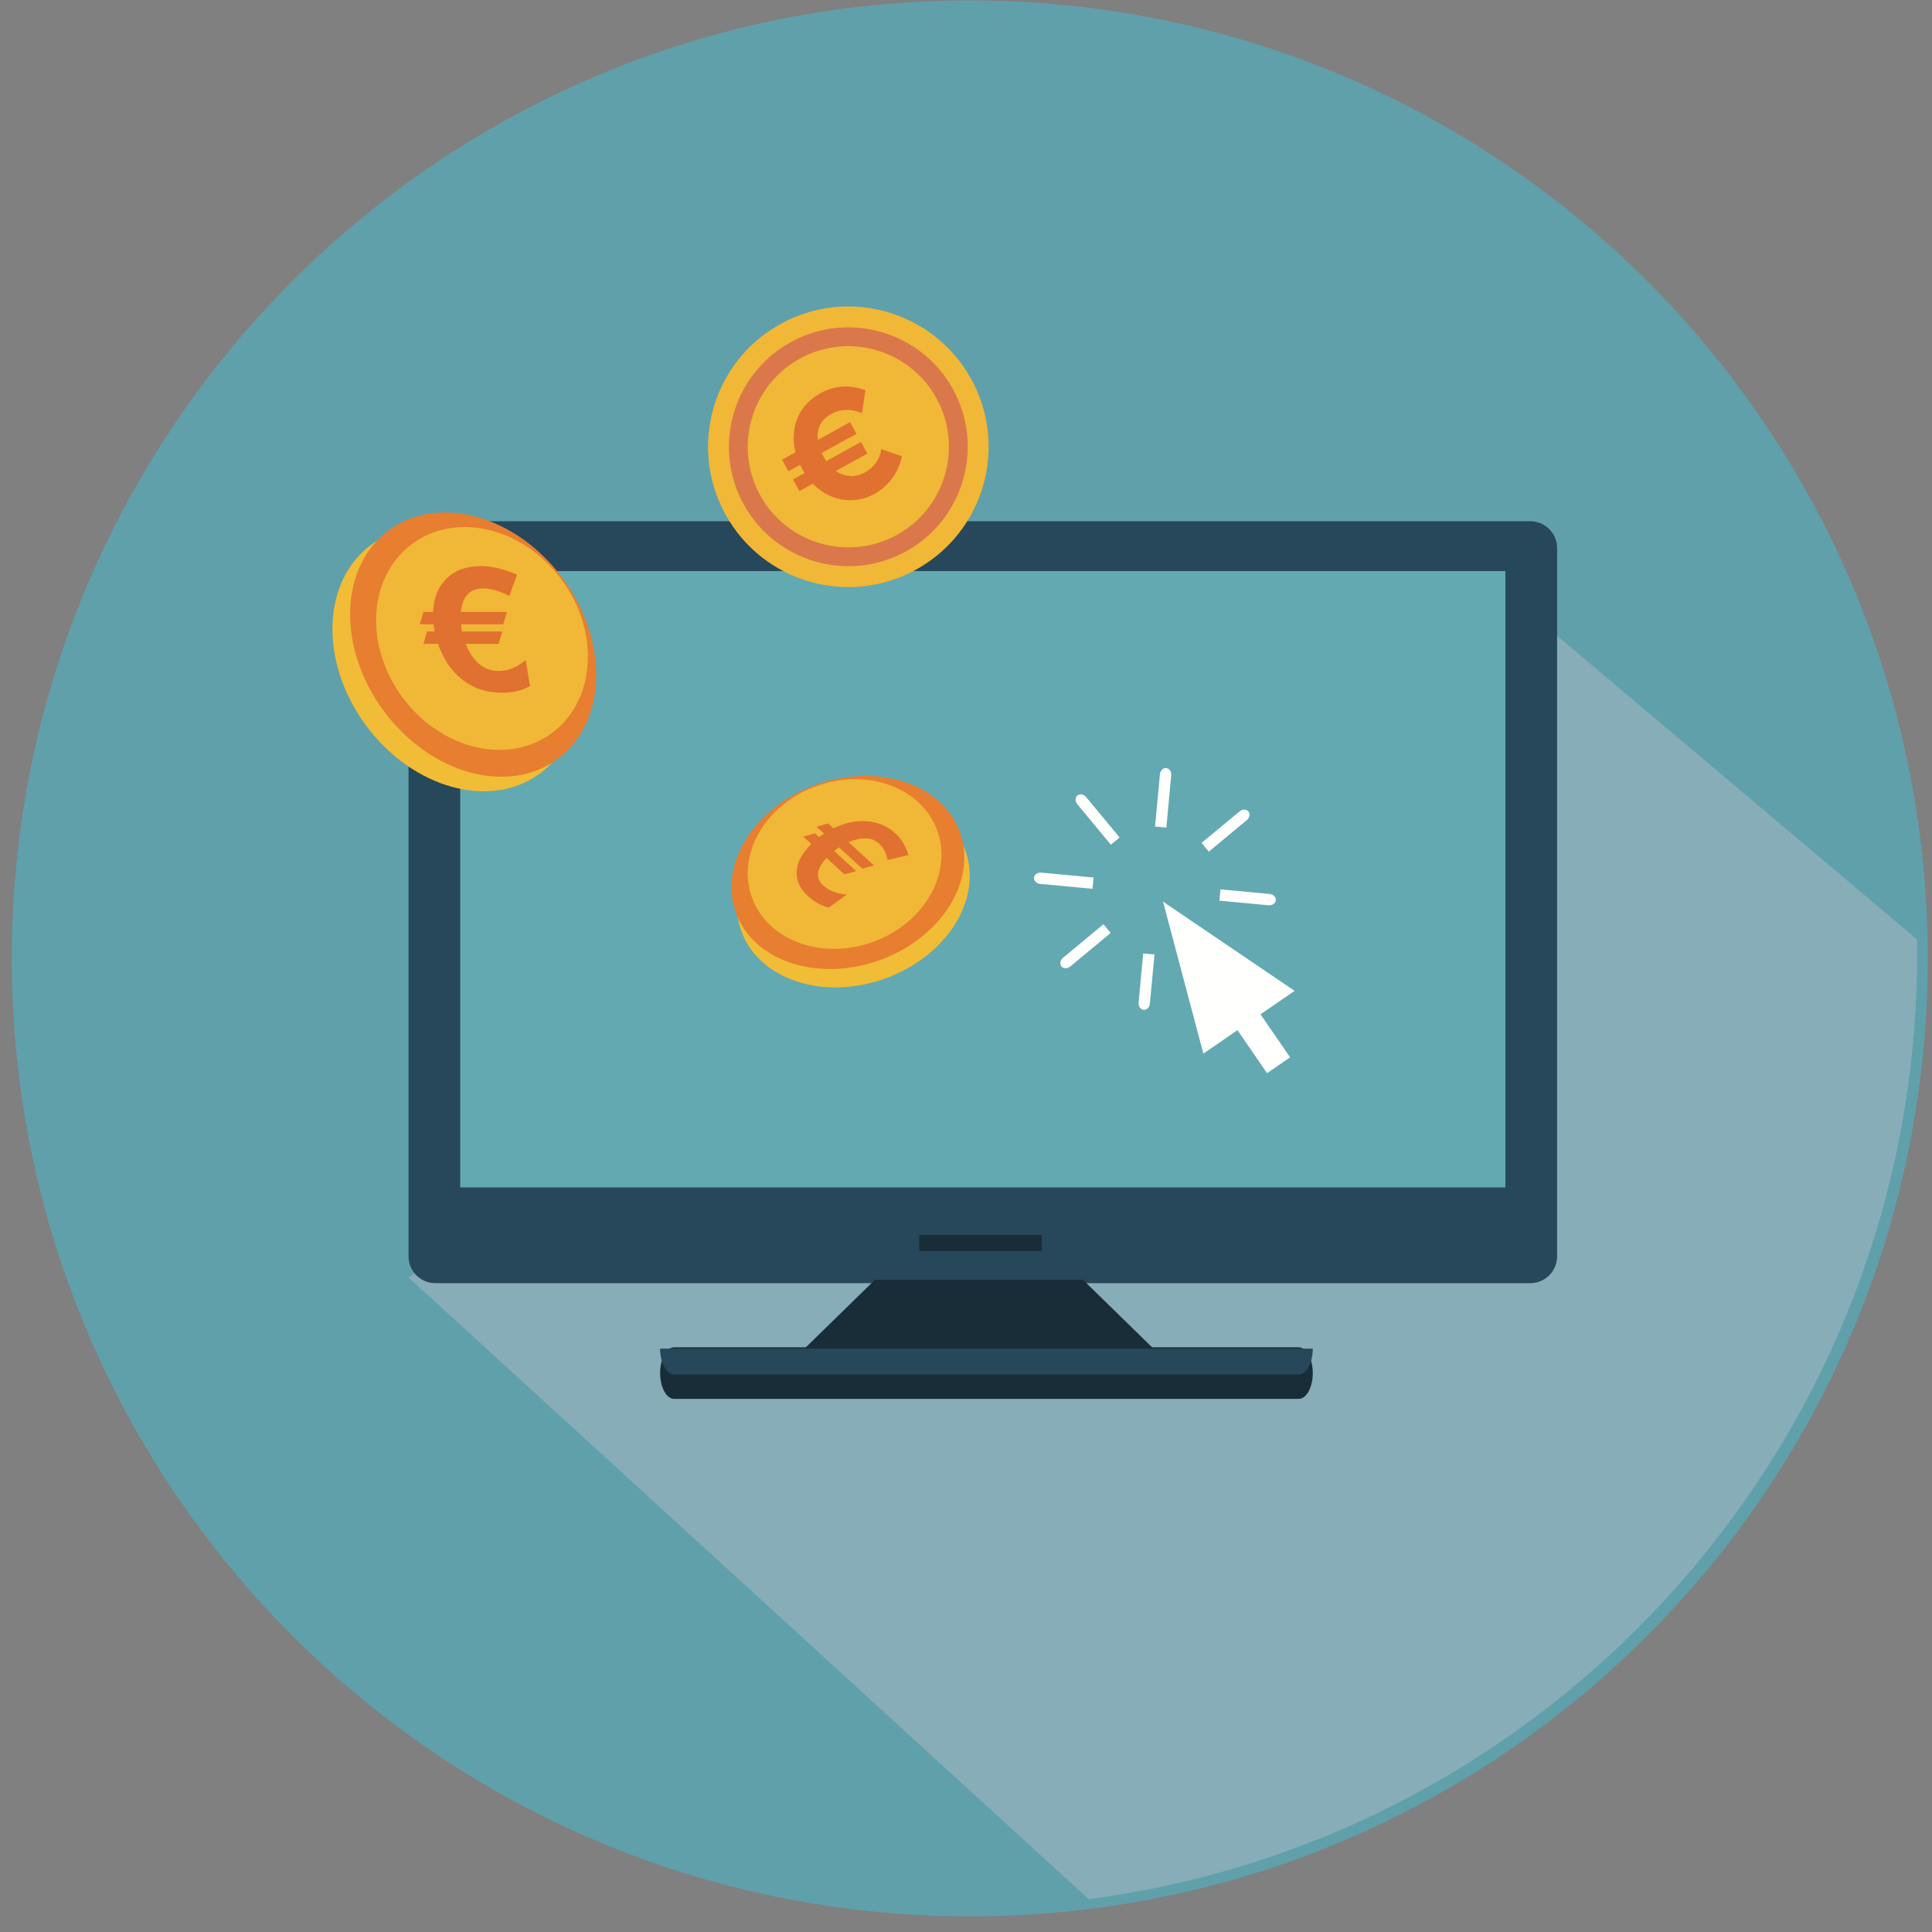 <?xml version="1.0" encoding="UTF-8"?>
<svg width="116px" height="116px" viewBox="0 0 116 116" version="1.1" xmlns="http://www.w3.org/2000/svg" xmlns:xlink="http://www.w3.org/1999/xlink">
    <rect x="0" y="0" width="116" height="116" fill="#808080" stroke="none"/>
    <!-- Generator: Sketch 59 (86127) - https://sketch.com -->
    <title>Group</title>
    <desc>Created with Sketch.</desc>
    <g id="Page-1" stroke="none" stroke-width="1" fill="none" fill-rule="evenodd">
        <g id="GettyImages-1093459840" transform="translate(-441, -139)">
            <g id="Group" transform="translate(441.709, 139.026)">
                <path d="M115.035,57.517 C115.035,89.283 89.283,115.035 57.518,115.035 C25.752,115.035 2.84217094e-14,89.283 2.84217094e-14,57.517 C2.84217094e-14,25.751 25.752,0 57.518,0 C89.283,0 115.035,25.751 115.035,57.517" id="Fill-75" fill="#60A0AA"></path>
                <path d="M23.82,76.676 L64.657,114.003 C92.728,110.324 114.401,86.314 114.401,57.238 C114.401,56.949 114.394,56.662 114.39,56.374 L89.678,35.528 L23.82,76.676" id="Fill-146" fill="#86ADB8"></path>
                <polygon id="Fill-147" fill="#63A9B1" points="25.006 72.931 91.87 72.931 91.87 32.255 25.006 32.255"></polygon>
                <path d="M26.923,71.27 L89.678,71.27 L89.678,34.26 L26.923,34.26 L26.923,71.27 Z M91.172,31.271 L25.429,31.271 C24.54,31.271 23.82,31.993 23.82,32.881 L23.82,75.408 C23.82,76.296 24.54,77.017 25.429,77.017 L91.172,77.017 C92.061,77.017 92.781,76.296 92.781,75.408 L92.781,32.881 C92.781,31.993 92.061,31.271 91.172,31.271 L91.172,31.271 Z" id="Fill-148" fill="#27475A"></path>
                <polygon id="Fill-149" fill="#192D38" points="54.485 75.081 61.841 75.081 61.841 74.122 54.485 74.122"></polygon>
                <polyline id="Fill-150" fill="#192D38" points="51.82 76.818 64.319 76.818 70.178 82.543 45.961 82.543 51.82 76.818"></polyline>
                <path d="M39.762,80.869 L77.275,80.869 C77.735,80.869 78.112,81.565 78.112,82.416 C78.112,83.267 77.735,83.963 77.275,83.963 L39.762,83.963 C39.302,83.963 38.925,83.267 38.925,82.416 C38.925,81.565 39.302,80.869 39.762,80.869" id="Fill-151" fill="#192D38"></path>
                <path d="M78.112,80.949 C78.112,81.799 77.735,82.495 77.275,82.495 L39.762,82.495 C39.302,82.495 38.925,81.799 38.925,80.949 L78.112,80.949" id="Fill-152" fill="#27475A"></path>
                <path d="M21.256,43.518 C24.051,47.312 28.727,48.611 31.701,46.421 C34.674,44.231 34.818,39.379 32.024,35.585 C29.229,31.791 24.552,30.491 21.579,32.682 C18.606,34.873 18.461,39.724 21.256,43.518" id="Fill-153" fill="#F1BC36"></path>
                <path d="M22.318,42.643 C25.112,46.437 29.789,47.736 32.762,45.546 C35.735,43.356 35.88,38.504 33.085,34.71 C30.29,30.916 25.614,29.616 22.64,31.807 C19.667,33.997 19.523,38.849 22.318,42.643" id="Fill-154" fill="#E77E30"></path>
                <path d="M23.447,41.834 C25.76,44.974 29.778,45.941 32.421,43.994 C35.063,42.047 35.33,37.923 33.017,34.783 C30.704,31.643 26.686,30.676 24.044,32.623 C21.401,34.57 21.133,38.693 23.447,41.834" id="Fill-155" fill="#F1B736"></path>
                <path d="M28.301,35.303 C27.507,35.303 27.06,35.774 26.962,36.714 L29.73,36.714 L29.508,37.456 L26.968,37.456 L27.032,37.889 L29.449,37.889 L29.228,38.631 L27.254,38.631 C27.688,39.716 28.343,40.259 29.22,40.259 C29.787,40.259 30.332,40.043 30.853,39.61 L31.116,41.166 C30.656,41.434 30.098,41.567 29.44,41.567 C28.486,41.567 27.67,41.29 26.989,40.733 C26.372,40.232 25.904,39.531 25.587,38.631 L24.714,38.631 L24.934,37.889 L25.388,37.889 L25.34,37.622 C25.324,37.525 25.318,37.47 25.323,37.456 L24.495,37.456 L24.715,36.714 L25.294,36.714 C25.329,35.883 25.588,35.227 26.07,34.747 C26.575,34.224 27.278,33.963 28.178,33.963 C28.814,33.963 29.532,34.135 30.334,34.479 L29.869,35.767 C29.285,35.458 28.762,35.303 28.301,35.303" id="Fill-156" fill="#E17130"></path>
                <path d="M52.414,58.734 C48.697,60.064 44.839,58.781 43.797,55.868 C42.755,52.955 44.923,49.515 48.64,48.186 C52.357,46.856 56.215,48.14 57.257,51.052 C58.299,53.965 56.131,57.405 52.414,58.734" id="Fill-157" fill="#F1BC36"></path>
                <path d="M52.086,57.63 C48.369,58.96 44.511,57.676 43.469,54.763 C42.426,51.85 44.595,48.411 48.312,47.081 C52.028,45.752 55.886,47.035 56.928,49.948 C57.971,52.861 55.802,56.3 52.086,57.63" id="Fill-158" fill="#E77E30"></path>
                <path d="M51.679,56.539 C48.603,57.64 45.358,56.433 44.432,53.844 C43.506,51.255 45.249,48.264 48.325,47.164 C51.401,46.063 54.646,47.27 55.572,49.859 C56.498,52.448 54.755,55.439 51.679,56.539" id="Fill-159" fill="#F1B736"></path>
                <path d="M52.081,50.632 C51.646,50.233 51.034,50.203 50.247,50.543 L51.764,51.933 L51.064,52.13 L49.672,50.853 L49.37,51.065 L50.694,52.278 L49.995,52.474 L48.914,51.483 C48.305,52.15 48.241,52.703 48.722,53.144 C49.032,53.429 49.5,53.612 50.122,53.695 L49.054,54.471 C48.593,54.351 48.182,54.126 47.822,53.796 C47.3,53.317 47.069,52.792 47.13,52.219 C47.182,51.702 47.472,51.177 48,50.645 L47.521,50.207 L48.22,50.011 L48.469,50.238 L48.652,50.104 L48.771,50.027 L48.317,49.611 L49.016,49.415 L49.333,49.706 C50,49.38 50.653,49.238 51.292,49.281 C51.976,49.319 52.565,49.564 53.058,50.016 C53.406,50.335 53.666,50.767 53.838,51.312 L52.579,51.611 C52.5,51.19 52.334,50.863 52.081,50.632" id="Fill-160" fill="#E17130"></path>
                <path d="M57.603,22.732 C59.849,26.806 58.367,31.929 54.293,34.175 C50.219,36.421 45.096,34.94 42.85,30.866 C40.604,26.792 42.086,21.668 46.159,19.422 C50.234,17.176 55.357,18.658 57.603,22.732" id="Fill-161" fill="#F1B736"></path>
                <path d="M47.31,21.509 C44.393,23.117 43.328,26.798 44.936,29.715 C46.545,32.632 50.226,33.697 53.143,32.089 C56.06,30.481 57.125,26.799 55.516,23.882 C53.908,20.965 50.227,19.901 47.31,21.509 Z M53.689,33.079 C50.226,34.988 45.855,33.724 43.946,30.261 C42.037,26.798 43.301,22.428 46.764,20.519 C50.227,18.609 54.597,19.874 56.506,23.337 C58.415,26.799 57.152,31.17 53.689,33.079 L53.689,33.079 Z" id="Fill-162" fill="#DB784B"></path>
                <path d="M46.633,28.27 L46.248,27.572 L47.054,27.128 C46.873,26.404 46.911,25.724 47.17,25.086 C47.429,24.448 47.894,23.945 48.564,23.575 C49.395,23.117 50.292,23.06 51.254,23.403 L51.046,24.775 C50.37,24.505 49.757,24.521 49.209,24.823 C48.588,25.166 48.316,25.688 48.393,26.39 L50.329,25.322 L50.714,26.02 L48.628,27.171 C48.653,27.229 48.696,27.314 48.757,27.424 C48.818,27.535 48.865,27.614 48.898,27.661 L50.984,26.51 L51.369,27.209 L49.474,28.254 C49.751,28.441 50.042,28.54 50.348,28.552 C50.655,28.564 50.946,28.493 51.224,28.34 C51.772,28.038 52.1,27.571 52.208,26.942 L53.44,27.368 C53.333,27.881 53.132,28.332 52.836,28.719 C52.54,29.107 52.198,29.407 51.81,29.621 C51.184,29.966 50.537,30.083 49.868,29.971 C49.2,29.859 48.609,29.54 48.094,29.014 L47.288,29.459 L46.903,28.76 L47.602,28.376 C47.568,28.329 47.522,28.25 47.461,28.139 C47.4,28.028 47.356,27.943 47.331,27.885 L46.633,28.27" id="Fill-163" fill="#E17130"></path>
                <path d="M63.981,48.268 L65.99,50.692 L66.514,50.257 L64.505,47.834 C64.36,47.659 64.125,47.615 63.981,47.735 C63.836,47.855 63.836,48.093 63.981,48.268" id="Fill-164" fill="#FFFFFE"></path>
                <path d="M63.022,58.001 C63.141,58.145 63.38,58.145 63.555,58.001 L65.978,55.991 L65.544,55.467 L63.12,57.477 C62.946,57.621 62.902,57.856 63.022,58.001" id="Fill-165" fill="#FFFFFE"></path>
                <path d="M73.713,48.694 L71.435,50.583 L71.87,51.107 L74.147,49.218 C74.322,49.073 74.366,48.838 74.246,48.694 C74.126,48.549 73.887,48.549 73.713,48.694" id="Fill-166" fill="#FFFFFE"></path>
                <path d="M68.935,46.465 L68.642,49.6 L69.32,49.663 L69.612,46.529 C69.634,46.303 69.499,46.106 69.312,46.088 C69.125,46.071 68.956,46.24 68.935,46.465" id="Fill-167" fill="#FFFFFE"></path>
                <path d="M67.655,60.166 C67.634,60.391 67.769,60.589 67.956,60.606 C68.143,60.624 68.312,60.455 68.333,60.229 L68.608,57.283 L67.93,57.22 L67.655,60.166" id="Fill-168" fill="#FFFFFE"></path>
                <path d="M61.375,52.669 C61.358,52.856 61.527,53.025 61.752,53.046 L64.886,53.339 L64.95,52.661 L61.816,52.368 C61.589,52.347 61.392,52.482 61.375,52.669" id="Fill-169" fill="#FFFFFE"></path>
                <path d="M75.516,53.649 L72.57,53.373 L72.506,54.051 L75.452,54.326 C75.678,54.347 75.876,54.213 75.893,54.026 C75.91,53.838 75.741,53.67 75.516,53.649" id="Fill-170" fill="#FFFFFE"></path>
                <polyline id="Fill-171" fill="#FFFFFE" points="69.121 54.11 71.543 63.234 73.59 61.826 75.367 64.41 76.751 63.458 74.974 60.875 77.021 59.467 69.121 54.11"></polyline>
            </g>
        </g>
    </g>
</svg>
